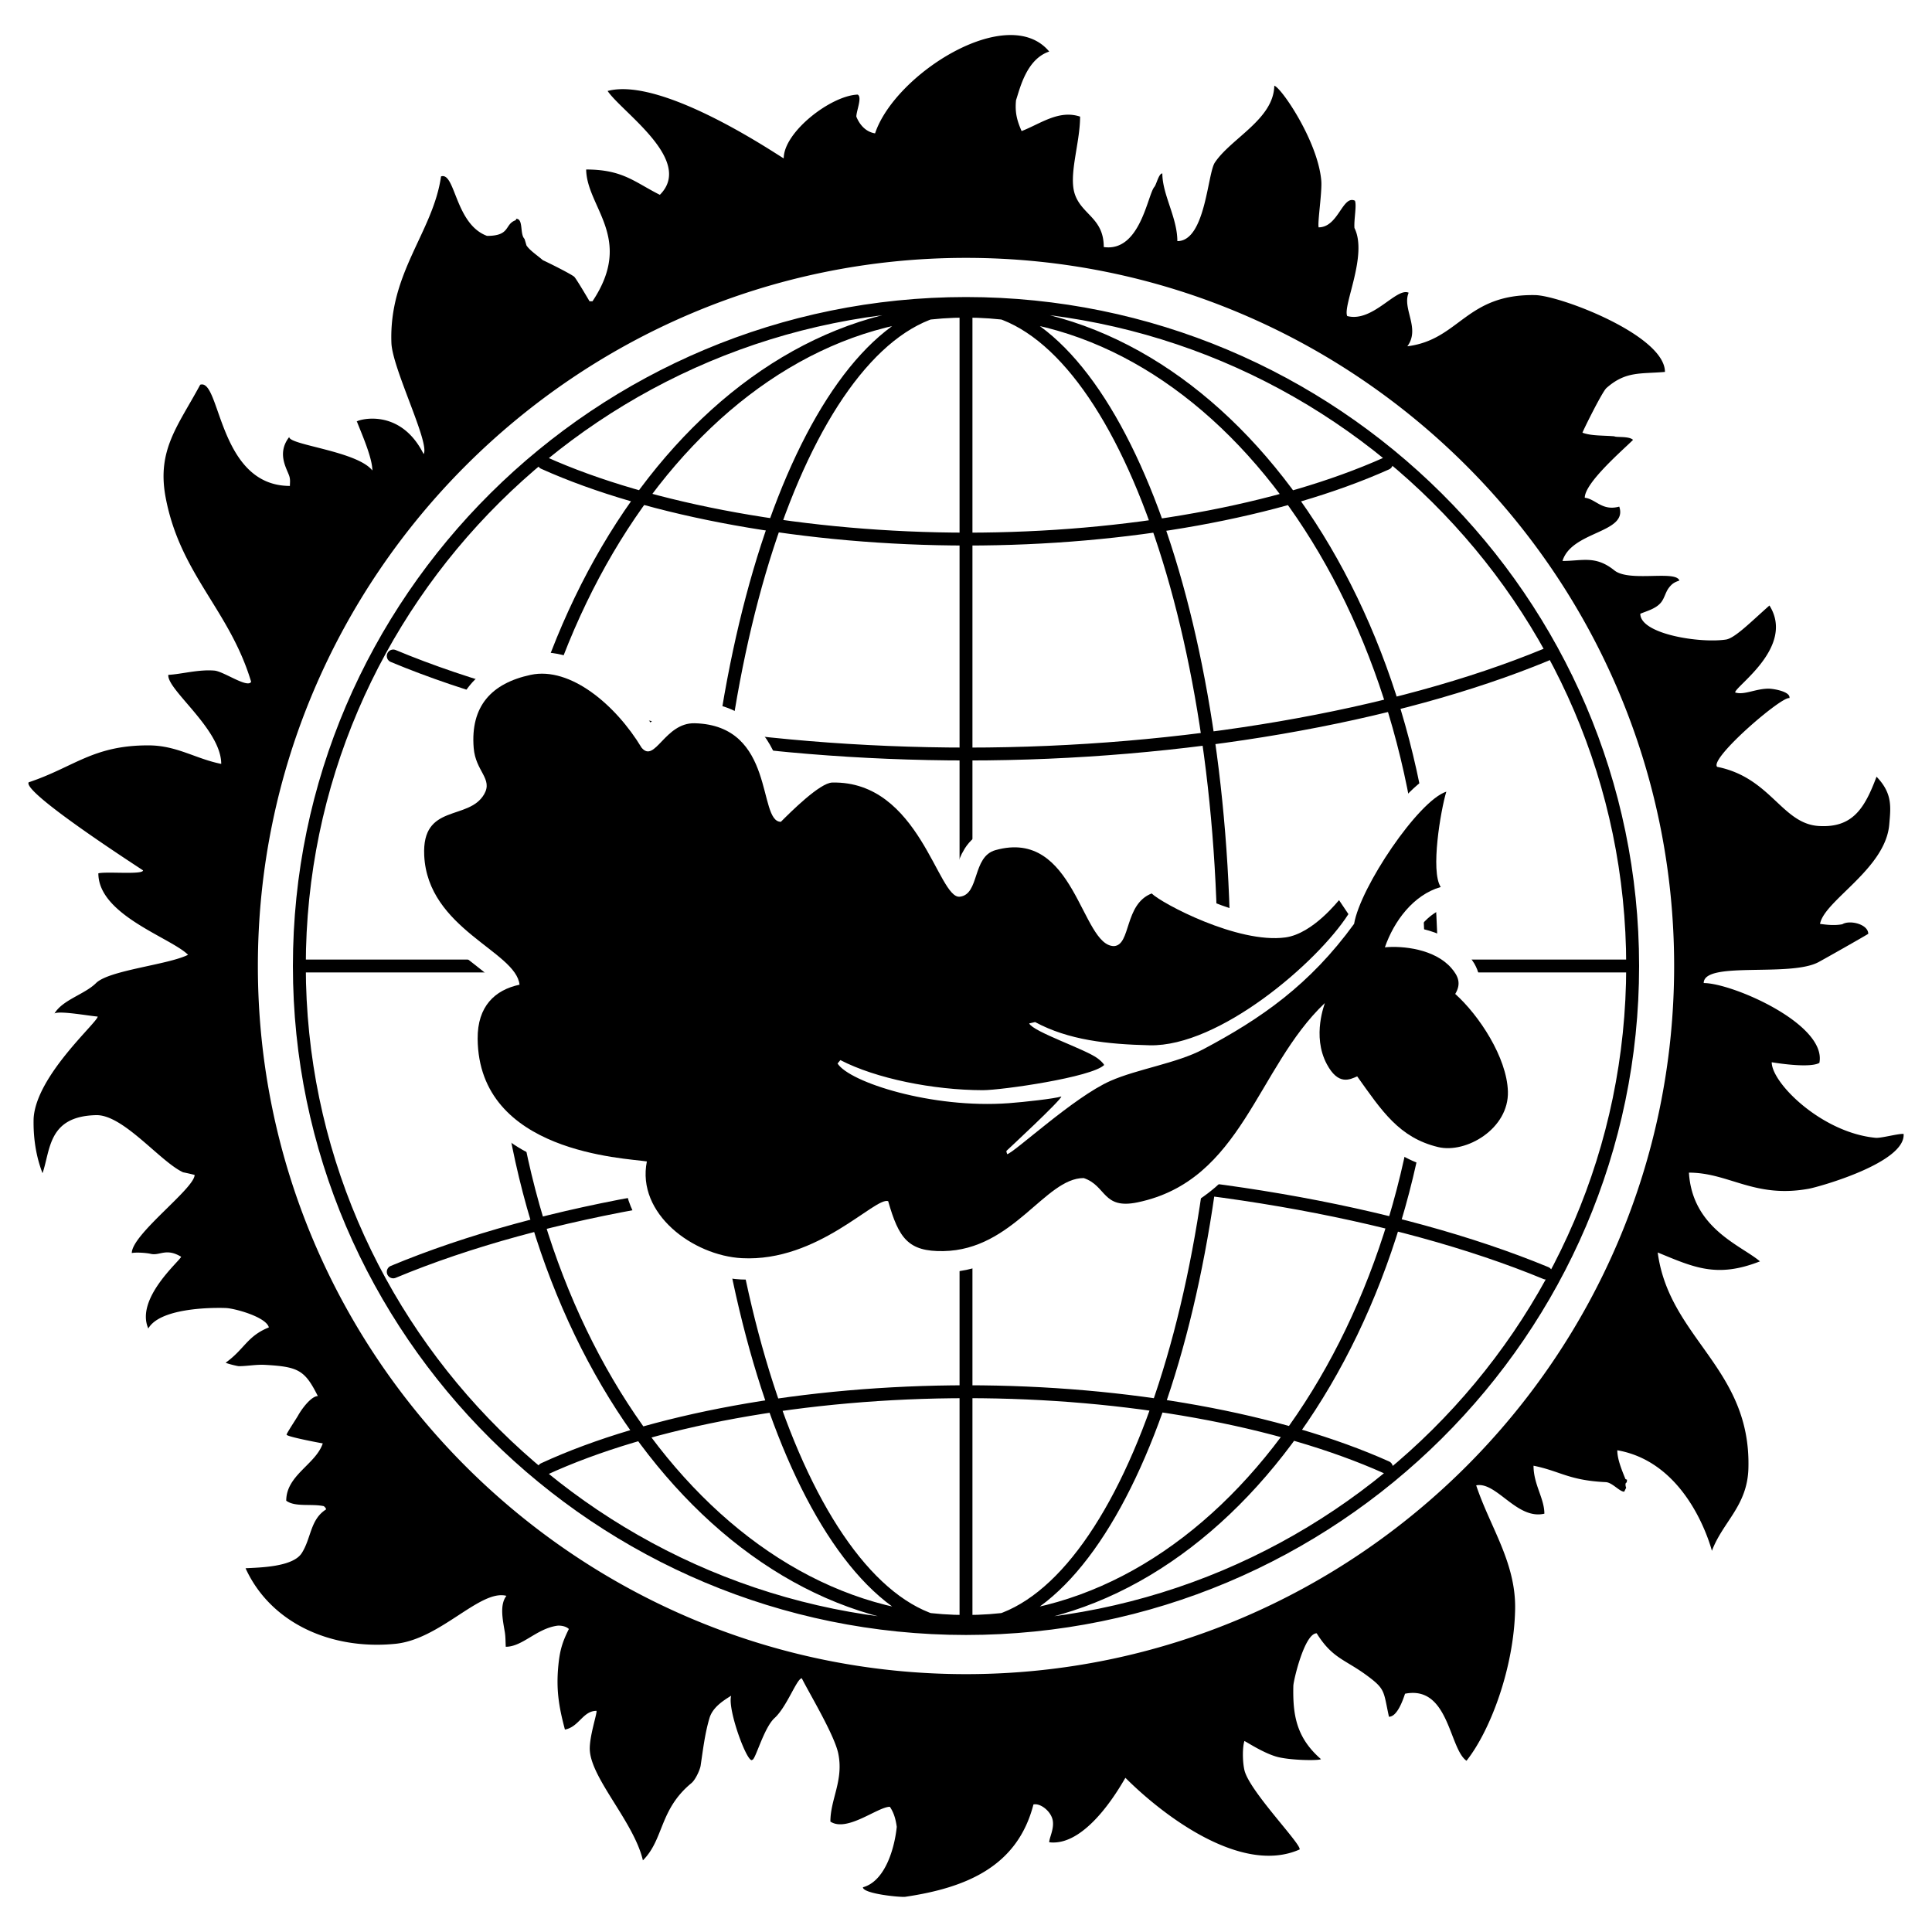 <svg xmlns="http://www.w3.org/2000/svg" width="2500" height="2500" viewBox="0 0 192.756 192.756"><path fill-rule="evenodd" clip-rule="evenodd" fill="#fff" d="M0 0h192.756v192.756H0V0z"/><path d="M96.378 31.045c25.509 0 46.423 29.338 46.423 65.333 0 36.054-20.914 65.394-46.423 65.394s-46.422-29.34-46.422-65.394c0-35.995 20.913-65.333 46.422-65.333zm0-.472c14.14 0 25.745 29.574 25.745 65.805 0 36.29-11.605 65.864-25.745 65.864-14.139 0-25.745-29.574-25.745-65.864 0-36.231 11.606-65.805 25.745-65.805zm0 131.433V30.809v131.197zM30.396 96.378h131.963H30.396zm23.86 50.194c10.604-4.891 26.156-7.719 42.239-7.719 15.907 0 31.165 2.77 41.829 7.541l-84.068.178zM39.233 65.449c14.963 6.245 35.996 9.78 57.322 9.78s42.71-3.712 57.675-9.897l-114.997.117zm0 61.446c14.963-6.244 35.996-9.779 57.322-9.779s42.71 3.711 57.675 9.896l-114.997-.117zm15.023-80.71c10.604 4.771 26.333 7.6 42.239 7.6 15.907 0 31.165-2.769 41.829-7.541l-84.068-.059zm42.122-15.906c36.585 0 66.513 29.633 66.513 66.099 0 36.468-29.928 66.101-66.513 66.101-36.584 0-66.512-29.633-66.512-66.101 0-36.466 29.928-66.099 66.512-66.099z" fill-rule="evenodd" clip-rule="evenodd" fill="#fff"/><path d="M96.378 31.045c25.509 0 46.423 29.338 46.423 65.333 0 36.054-20.914 65.394-46.423 65.394s-46.422-29.34-46.422-65.394c0-35.995 20.913-65.333 46.422-65.333zm0-.472c14.14 0 25.745 29.574 25.745 65.805 0 36.29-11.605 65.864-25.745 65.864-14.139 0-25.745-29.574-25.745-65.864 0-36.231 11.606-65.805 25.745-65.805zm0 131.433V30.809M30.396 96.378h131.963M54.256 146.572c10.604-4.891 26.156-7.719 42.239-7.719 15.907 0 31.165 2.77 41.829 7.541M39.233 65.449c14.963 6.245 35.996 9.78 57.322 9.78s42.71-3.712 57.675-9.897M39.233 126.895c14.963-6.244 35.996-9.779 57.322-9.779s42.71 3.711 57.675 9.896M54.256 46.185c10.604 4.771 26.333 7.6 42.239 7.6 15.907 0 31.165-2.769 41.829-7.541M96.378 30.279c36.585 0 66.513 29.633 66.513 66.099 0 36.468-29.928 66.101-66.513 66.101-36.584 0-66.512-29.633-66.512-66.101 0-36.466 29.928-66.099 66.512-66.099z" fill="none" stroke="#000" stroke-width="1.286" stroke-linecap="round" stroke-linejoin="round" stroke-miterlimit="2.613"/><path d="M74.029 125.529c-4.871-.254-10.538-4.422-9.491-9.652-2.159-.344-16.791-.832-16.883-12.238-.026-3.24 1.722-4.873 4.178-5.396-.341-3.334-9.164-5.538-9.509-12.9-.245-5.226 4.429-3.425 5.978-6.099.9-1.555-.853-2.274-1.042-4.622-.337-4.164 1.771-6.453 5.687-7.292 3.948-.846 8.496 3.003 11.066 7.27 1.334 1.589 2.312-2.517 5.298-2.441 8.105.206 6.254 9.833 8.596 9.833.936-.936 3.886-3.893 5.129-3.918 8.713-.179 10.545 11.634 12.723 11.39 1.996-.224 1.216-3.987 3.554-4.645 7.949-2.236 8.555 9.573 11.834 9.573 1.705-.109 1.002-4.179 3.756-5.251.975.975 8.588 5.031 13.336 4.387 2.781-.378 5.328-3.739 5.359-3.717l.934 1.39c-3.119 4.855-12.906 13.248-19.83 13.087-4.236-.1-8.094-.52-11.43-2.316l-.592.135c.428.854 5.555 2.549 6.811 3.473.205.152.551.432.672.674-1.225 1.225-10.24 2.516-12.107 2.514-4.957-.008-10.672-1.166-14.211-3.002l-.282.34c1.188 1.869 9.422 4.521 17.078 3.959 1.535-.113 4.572-.451 5.248-.668 0 .344-5.332 5.293-5.484 5.434 0 .08.041.201.082.322.744-.186 6.658-5.703 10.299-7.311 2.691-1.188 6.627-1.76 9.25-3.15 5.789-3.068 10.641-6.434 15.064-12.52.605-3.637 6.4-12.274 9.199-13.188-.566 1.879-1.596 7.951-.557 9.512-2.74.796-4.666 3.409-5.572 6.018 1.783-.17 4.967.165 6.623 2.061.748.855.988 1.604.395 2.592 2.367 2.117 5.15 6.326 5.256 9.723.115 3.719-4.168 6.227-6.963 5.553-3.893-.936-5.621-3.617-8.074-7.053-.75.328-1.885.922-3.029-1.219-1.527-2.855-.162-6.094-.201-6.094-6.82 6.471-8.234 17.713-18.686 19.883-3.506.729-3.084-1.66-5.371-2.424-3.863 0-7.021 7.168-13.998 7.287-3.515.062-4.453-1.285-5.51-4.984-1.317-.443-6.978 6.085-14.583 5.69z" fill="none" stroke="#fff" stroke-width="4.252" stroke-linejoin="round" stroke-miterlimit="2.613"/><path d="M74.029 125.529c-4.871-.254-10.538-4.422-9.491-9.652-2.159-.344-16.791-.832-16.883-12.238-.026-3.24 1.722-4.873 4.178-5.396-.341-3.334-9.164-5.538-9.509-12.9-.245-5.226 4.429-3.425 5.978-6.099.9-1.555-.853-2.274-1.042-4.622-.337-4.164 1.771-6.453 5.687-7.292 3.948-.846 8.496 3.003 11.066 7.27 1.334 1.589 2.312-2.517 5.298-2.441 8.105.206 6.254 9.833 8.596 9.833.936-.936 3.886-3.893 5.129-3.918 8.713-.179 10.545 11.634 12.723 11.39 1.996-.224 1.216-3.987 3.554-4.645 7.949-2.236 8.555 9.573 11.834 9.573 1.705-.109 1.002-4.179 3.756-5.251.975.975 8.588 5.031 13.336 4.387 2.781-.378 5.328-3.739 5.359-3.717l.934 1.39c-3.119 4.855-12.906 13.248-19.83 13.087-4.236-.1-8.094-.52-11.43-2.316l-.592.135c.428.854 5.555 2.549 6.811 3.473.205.152.551.432.672.674-1.225 1.225-10.24 2.516-12.107 2.514-4.957-.008-10.672-1.166-14.211-3.002l-.282.34c1.188 1.869 9.422 4.521 17.078 3.959 1.535-.113 4.572-.451 5.248-.668 0 .344-5.332 5.293-5.484 5.434 0 .08.041.201.082.322.744-.186 6.658-5.703 10.299-7.311 2.691-1.188 6.627-1.76 9.25-3.15 5.789-3.068 10.641-6.434 15.064-12.52.605-3.637 6.4-12.274 9.199-13.188-.566 1.879-1.596 7.951-.557 9.512-2.74.796-4.666 3.409-5.572 6.018 1.783-.17 4.967.165 6.623 2.061.748.855.988 1.604.395 2.592 2.367 2.117 5.15 6.326 5.256 9.723.115 3.719-4.168 6.227-6.963 5.553-3.893-.936-5.621-3.617-8.074-7.053-.75.328-1.885.922-3.029-1.219-1.527-2.855-.162-6.094-.201-6.094-6.82 6.471-8.234 17.713-18.686 19.883-3.506.729-3.084-1.66-5.371-2.424-3.863 0-7.021 7.168-13.998 7.287-3.515.062-4.453-1.285-5.51-4.984-1.317-.443-6.978 6.085-14.583 5.69z" fill-rule="evenodd" clip-rule="evenodd"/><path d="M15.013 125.092c-.31-.082-1.415-.176-1.863-.074 0-1.871 6.267-6.447 6.267-7.795a20.362 20.362 0 0 0-1.147-.262c-2.28-1.047-5.97-5.771-8.687-5.703-4.791.119-4.533 3.432-5.339 5.793-.834-2.137-.922-4.227-.889-5.465.251-4.281 6.392-9.602 6.392-10.162-.987-.084-3.778-.6-4.31-.312.827-1.371 3.001-1.9 4.146-3.031 1.303-1.289 7.173-1.817 9.179-2.82-1.713-1.712-8.949-3.966-8.949-8.13.815-.203 4.458.164 4.458-.294-.956-.637-12.058-7.814-11.409-8.787 4.536-1.512 6.425-3.714 12.009-3.683 2.783.016 4.658 1.339 7.201 1.847 0-3.455-5.441-7.412-5.278-8.884 1.311-.065 2.988-.555 4.589-.426.937.076 3.33 1.8 3.672 1.115-2.147-7.155-7.062-10.689-8.523-18.357-.909-4.77 1.227-7.163 3.442-11.277 2.035-.678 1.781 10.096 8.949 10.096 0-.312.049-.54-.033-.885-.165-.696-1.367-2.281-.035-3.994 0 .798 6.773 1.405 8.296 3.338 0-1.312-1.173-3.911-1.533-4.862-.474 0 4.142-1.787 6.646 3.223.661-1.057-3.115-8.523-3.212-11.08-.266-7.007 4.158-11.077 4.95-16.62 1.431-.478 1.386 4.753 4.589 5.933 2.401 0 1.702-1.179 2.885-1.573 0-.065 0-.098.033-.131.73 0 .337 1.518.819 2 .066.196.131.426.197.655.328.492.983.918 1.639 1.475.752.347 2.708 1.33 3.114 1.639.182.139 1.442 2.294 1.541 2.458h.295c4.185-6.278-.575-9.346-.632-13.146 3.669 0 4.83 1.263 7.352 2.525 3.436-3.437-3.768-8.224-5.212-10.359 5.583-1.503 17.472 6.753 17.57 6.72 0-2.616 4.687-6.256 7.376-6.359.477.239-.131 1.634-.131 2.197.319.795.925 1.521 1.869 1.671C89.29 7.354 100.585.215 104.681 5.143c-2.264.755-2.912 3.656-3.311 4.852-.119 1.19.082 2.013.557 3.082 1.877-.722 3.703-2.153 5.834-1.442 0 2.688-1.209 5.911-.49 7.834.74 1.984 2.852 2.327 2.852 5.179 3.635.522 4.363-5.19 5.047-5.999.213-.25.438-1.346.797-1.346 0 2.116 1.498 4.41 1.498 6.755 2.805 0 3.002-6.728 3.738-7.834 1.607-2.421 5.867-4.319 5.934-7.671.691.173 4.352 5.533 4.688 9.474.094 1.11-.387 4.158-.264 4.655 1.971 0 2.379-3.243 3.619-2.659.197.459-.111 1.905-.045 2.725 1.346 2.692-1.188 7.757-.723 8.784 2.549.673 4.91-2.896 6.131-2.326-.674 1.593 1.191 3.558-.131 5.343 5.211-.651 5.82-5.232 12.758-5.106 2.475.046 12.943 4.008 12.943 7.664-2.467.211-3.92-.089-5.836 1.606-.432.381-2.393 4.36-2.393 4.458.885.328 1.998.262 3.18.36.197.131 1.473-.037 1.865.356-1.002 1.002-4.816 4.272-4.816 5.774 1.105.123 1.719 1.354 3.441.885.898 2.654-4.738 2.407-5.664 5.423 1.973 0 3.289-.58 5.174.937 1.496 1.204 6.135-.051 6.49 1.017-.49.163-.736.313-1.049.721-.35.455-.436 1.066-.82 1.508-.52.599-1.41.82-2.031 1.082 0 2.036 5.961 2.966 8.547 2.574.893-.135 2.525-1.798 4.338-3.397 2.59 4.12-3.422 8.052-3.422 8.675.885.295 2.021-.371 3.32-.378.49-.003 2.242.292 2.096.946-.734-.243-8.027 6.037-7.209 6.855 5.346 1.069 6.449 5.669 10.129 5.901 3.396.213 4.592-1.778 5.77-4.917 1.627 1.683 1.412 3.065 1.27 4.766-.375 4.443-6.486 7.583-6.908 9.919.525.066 1.377.197 2.23.033.729-.451 2.582-.011 2.582.959-.648.396-4.076 2.338-4.943 2.811-2.842 1.55-11.473-.135-11.473 2.099 2.842 0 12.311 4.104 11.539 7.965-.891.508-3.826.09-4.754-.064 0 2.082 5 7.027 10.359 7.539.555.053 2.207-.422 2.799-.389.221 2.877-8.465 5.289-9.453 5.469-5.422.99-7.953-1.605-11.965-1.605.344 5.582 5.227 7.262 7.086 8.852-4.293 1.684-6.564.613-10.201-.887 1.145 8.586 9.324 11.541 9.049 21.537-.104 3.758-2.549 5.322-3.641 8.229-.012.006-2.174-8.77-9.439-10.031 0 .82.361 1.77.818 2.885.033 0 .1.033.164.066-.033.064-.033.164-.033.262-.162 0-.162.295-.064.525l-.197.393c-.469 0-1.191-.92-1.836-.951-3.701-.174-4.557-1.107-7.211-1.639 0 1.875 1.082 3.25 1.082 4.785-2.738.645-4.779-3.23-6.803-2.826 1.395 4.186 3.973 7.699 3.885 12.365-.111 5.84-2.475 12.123-4.852 15.113-1.744-1.223-1.75-7.553-6.131-6.689-.223.672-.789 2.297-1.605 2.297-.553-2.531-.334-2.729-2.131-4.064-2.258-1.682-3.488-1.715-5.08-4.262-1.213 0-2.316 4.709-2.328 5.244-.068 2.938.309 5.176 2.754 7.311-.168.168-3.182.131-4.492-.262-1.4-.422-3.047-1.541-3.146-1.541-.195.623-.199 1.988 0 2.885.463 2.076 5.736 7.441 5.508 7.932-5.762 2.561-13.543-3.314-17.375-7.146-.062 0-3.633 6.922-7.604 6.426 0-.441.484-1.285.359-2.131-.139-.943-1.246-1.803-1.934-1.639-1.588 6.178-6.677 8.305-12.784 9.211-.475.07-4.229-.299-4.229-.949 2.271-.621 3.177-4.029 3.376-6.033-.131-.949-.36-1.508-.688-1.998-1.208 0-4.284 2.574-5.934 1.475 0-2.244 1.336-4.107.787-6.785-.378-1.844-2.882-5.994-3.639-7.508-.492 0-1.488 2.846-2.721 3.967-1.069.973-1.916 4.189-2.211 4.158-.443.555-2.519-5.031-2.115-6.387-.917.557-1.862 1.217-2.164 2.229-.46 1.545-.646 3.158-.885 4.754-.059.389-.504 1.395-.918 1.736-3.215 2.652-2.73 5.598-4.84 7.707-.883-3.789-5.112-8.092-5.296-10.965-.084-1.322.761-3.758.663-3.953-1.356 0-1.743 1.611-3.147 1.867-.6-2.25-.891-3.963-.656-6.391.147-1.521.407-2.355 1.049-3.641-.328-.326-.936-.359-1.163-.328-2.068.293-3.464 2.1-5.131 2.1-.032-.492-.016-.99-.098-1.475-.213-1.256-.525-2.721.163-3.607-2.623-.678-6.58 4.338-11.08 4.787-6.403.639-12.45-2.062-14.948-7.539 1.395-.074 4.715-.119 5.605-1.508.961-1.502.832-3.348 2.426-4.361 0-.164-.229-.328-.229-.328-1.246-.262-2.858.115-3.743-.541 0-2.551 2.949-3.631 3.645-5.719-.312-.051-3.542-.658-3.609-.867-.032-.098.972-1.6 1.15-1.92.418-.75 1.343-1.934 1.967-1.934-1.299-2.598-1.952-2.924-5.246-3.113-.884-.053-1.768.127-2.622.131-.173 0-1.321-.289-1.321-.355 1.865-1.332 2.133-2.645 4.304-3.514-.277-1.053-3.436-1.904-4.294-1.934-1.688-.061-6.597.047-7.736 2.043-1.312-2.979 3.137-6.734 3.278-7.156-1.528-.923-2.144-.06-3.061-.298zm81.365-99.364c38.913 0 70.651 31.737 70.651 70.65 0 38.913-31.738 70.651-70.651 70.651s-70.65-31.738-70.65-70.651 31.737-70.65 70.65-70.65z" fill-rule="evenodd" clip-rule="evenodd"/></svg>